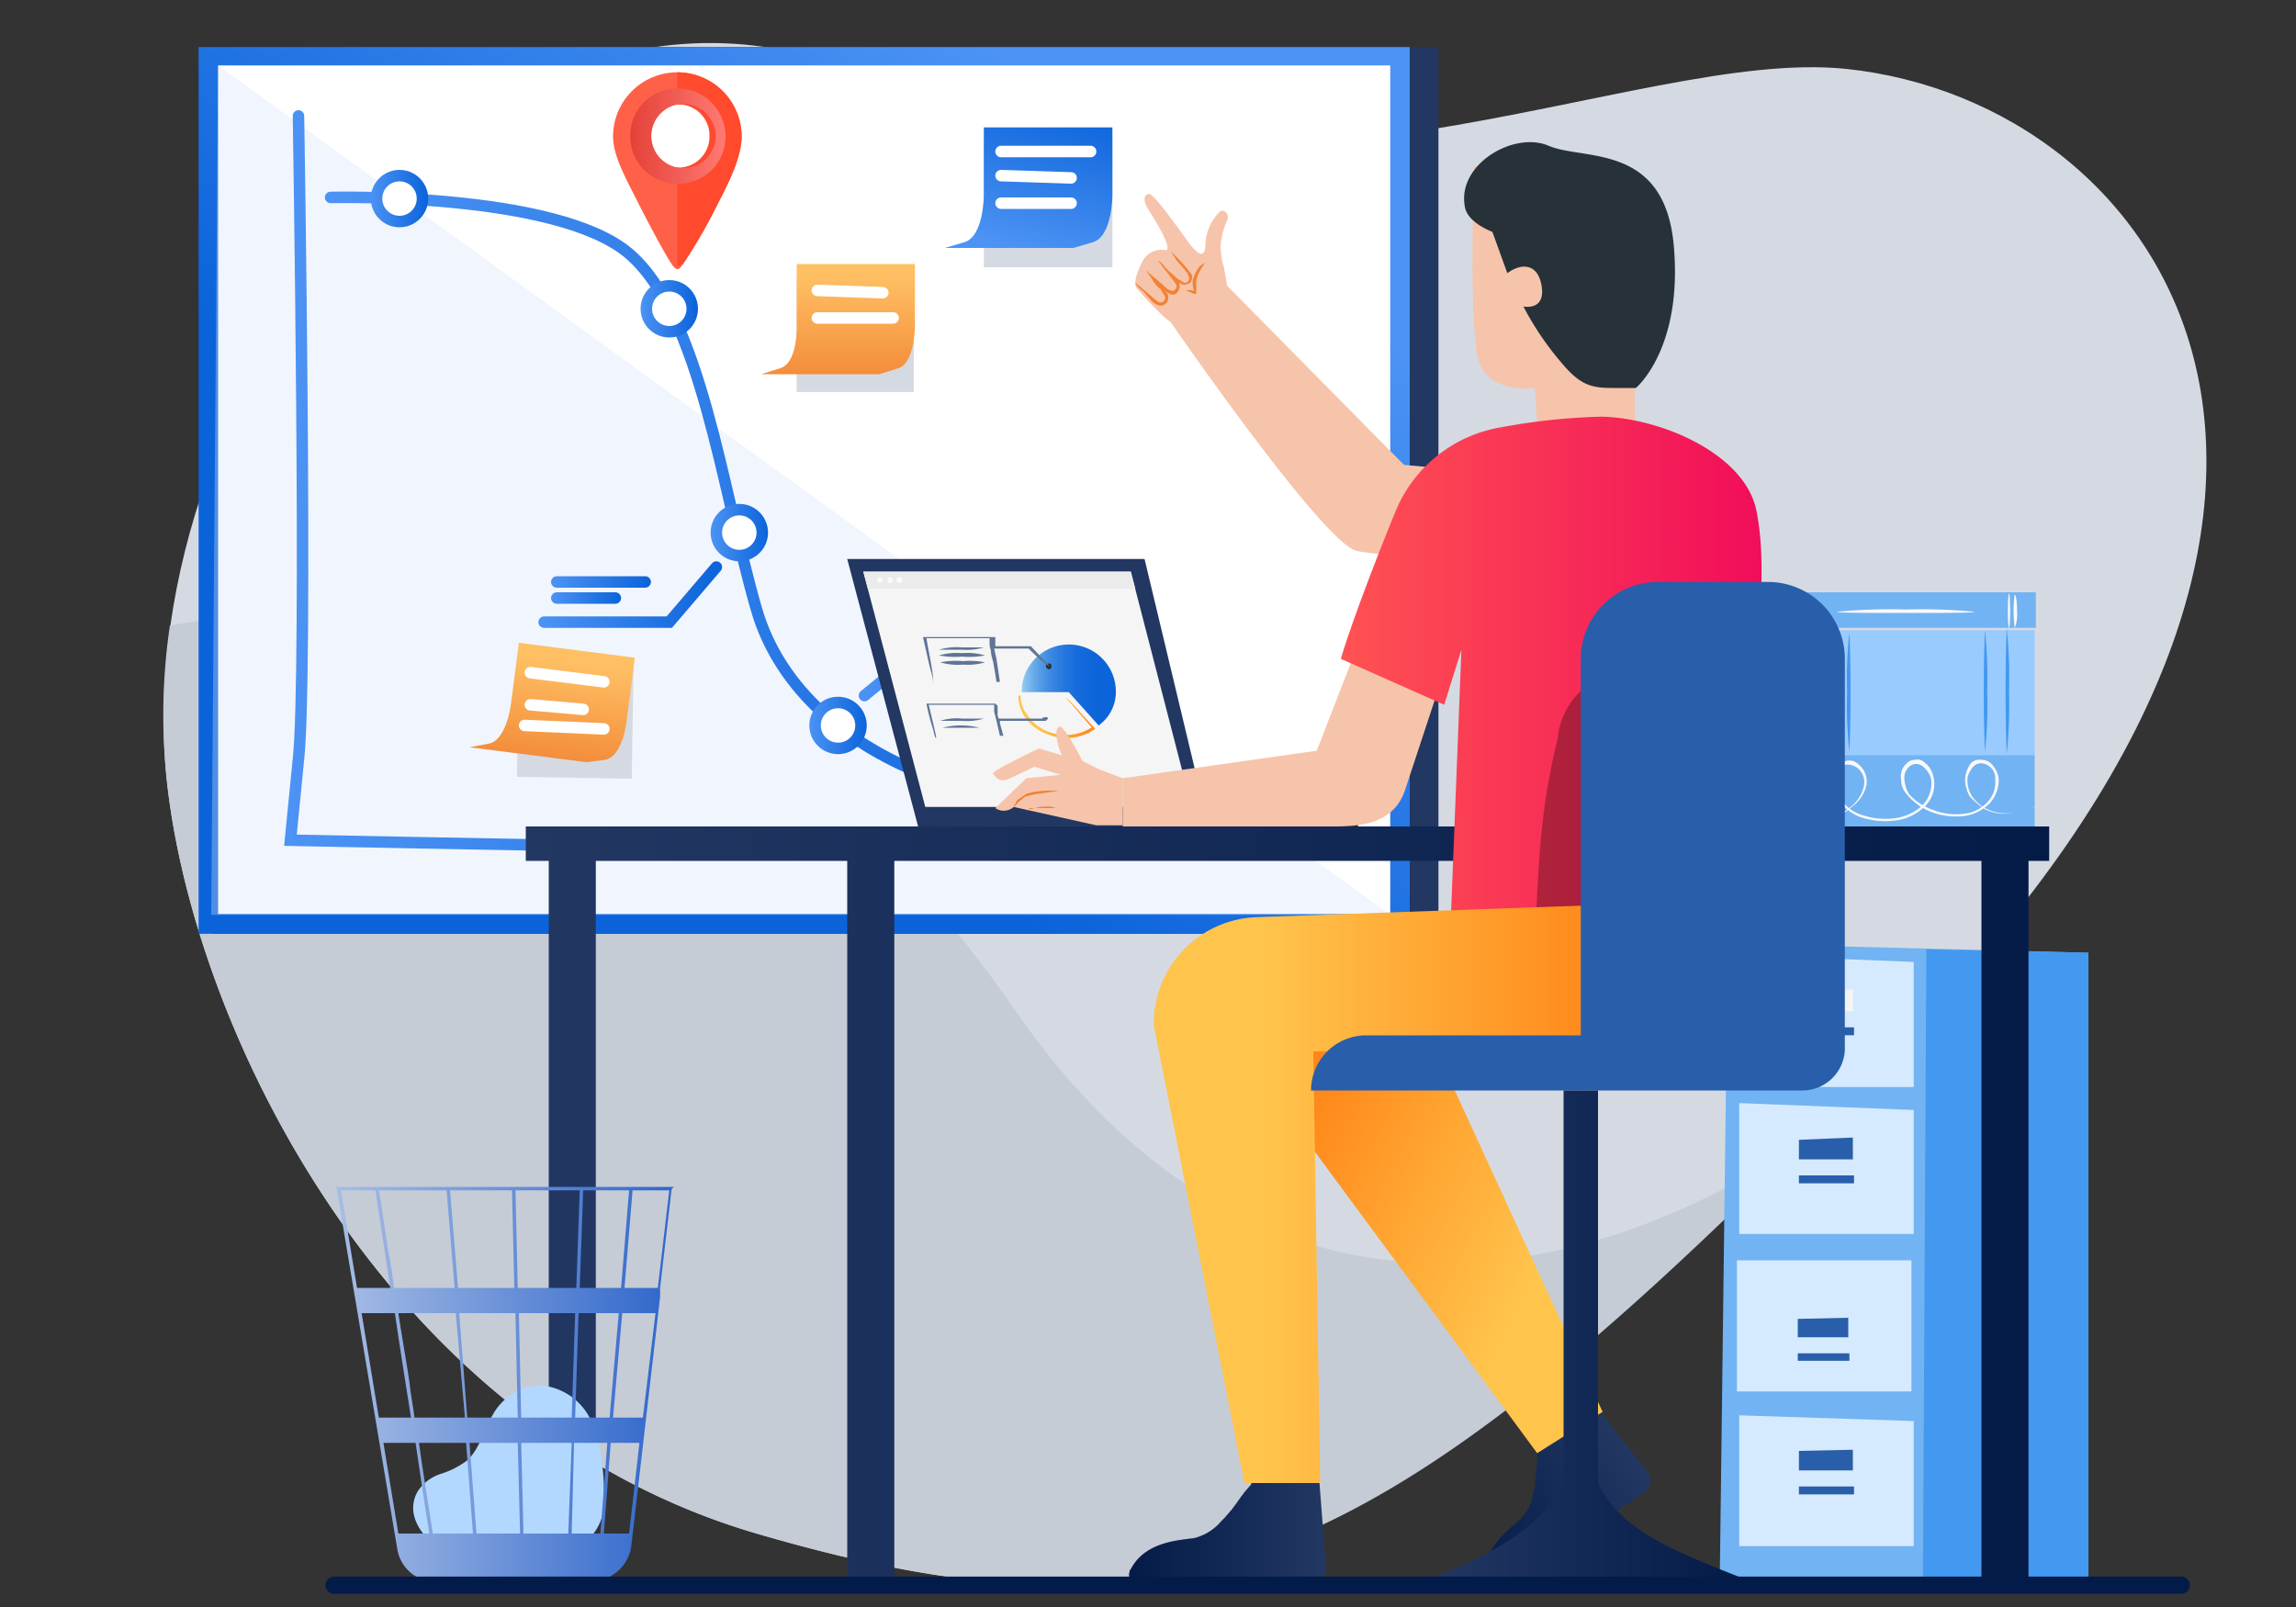 <svg id="f4f3f26f-e3b7-4deb-9cbc-7cf4e5ae02e5" data-name="图层 1" xmlns="http://www.w3.org/2000/svg" xmlns:xlink="http://www.w3.org/1999/xlink" width="200" height="140" viewBox="0 0 200 140"><rect x="0" y="0" width="200" height="140" fill="#333333" stroke="none"/><defs><style>.fe8bd402-0a13-4743-b574-14f8311cf369{fill:#d5dae2;}.bcb29099-eb46-418f-86e3-9a05167cbae0{fill:#c5ccd6;}.f9e11b1b-1fa3-4de4-9c9e-02c5f9273d37{fill:#223762;}.a09df729-94e1-47ea-ac2c-95d156ea8605{fill:url(#e9929964-c32e-41b2-9260-b575cae7fc65);}.a5988d8d-da12-4aad-a696-40a9a224d9aa,.b867188a-b063-440a-925f-c3deb18303d6,.ede4736b-af6b-439c-9a66-c6973211f794,.fa443344-a2b7-4eb9-9ce1-4cce5009edbb,.fe809cb3-494d-4cf6-b208-b0ca21710d79{fill:#fff;}.e2d502c2-0489-4574-8125-530748c56cee{fill:#d6e3fa;opacity:0.34;}.a106685e-3580-45e4-b830-22b511ab6c7c,.a36df649-e70a-4c09-afab-f3784958b9f8,.a72181bc-9cb2-4e47-940c-470c1b0843b3,.a9b54bc2-2a6f-405c-904d-b6eff81ae9b3,.b119c277-9897-44e9-aed5-6113c0b46feb,.b35e338f-d399-4f9d-8e87-49bd472c3ff6,.b48601ea-9074-42d4-939f-6f82c3d411f1,.bc005c30-a2d3-4660-8d6e-168193dda4e0,.e044a7f8-df40-4f06-9aeb-23bb39a6617d,.f86b8d70-9335-4dfa-ae7a-624f9fc1234a{fill:none;}.a106685e-3580-45e4-b830-22b511ab6c7c,.a36df649-e70a-4c09-afab-f3784958b9f8,.a72181bc-9cb2-4e47-940c-470c1b0843b3,.a9b54bc2-2a6f-405c-904d-b6eff81ae9b3,.b119c277-9897-44e9-aed5-6113c0b46feb,.b35e338f-d399-4f9d-8e87-49bd472c3ff6,.b48601ea-9074-42d4-939f-6f82c3d411f1,.b867188a-b063-440a-925f-c3deb18303d6,.bc005c30-a2d3-4660-8d6e-168193dda4e0,.e044a7f8-df40-4f06-9aeb-23bb39a6617d,.ede4736b-af6b-439c-9a66-c6973211f794,.f86b8d70-9335-4dfa-ae7a-624f9fc1234a,.fa443344-a2b7-4eb9-9ce1-4cce5009edbb,.fe809cb3-494d-4cf6-b208-b0ca21710d79{stroke-linecap:round;stroke-miterlimit:10;}.b119c277-9897-44e9-aed5-6113c0b46feb{stroke:url(#bb8eb121-deda-4ddd-9051-7f0954524db5);}.e044a7f8-df40-4f06-9aeb-23bb39a6617d{stroke:url(#a64db7ac-2d24-40a4-92e4-5fc6d33c3fbb);}.a07f4e11-49f1-4983-b38e-85cf577feb1b{fill:url(#fdaf944e-1e86-43e7-813b-69a356ec10bf);}.facd4bef-dbc8-4d06-88ef-52e32ae699c4{fill:url(#a6af827f-aa5a-40ab-b6d5-fb366844210e);}.a91bab52-98c5-4346-a4d6-7f72d3c1d4c3{fill:url(#a037d18c-85f7-40c2-9ee6-96adf1618d02);}.a9b54bc2-2a6f-405c-904d-b6eff81ae9b3{stroke:url(#adefe47f-2b15-415c-88ee-7dee6bc6bf49);}.ede4736b-af6b-439c-9a66-c6973211f794{stroke:url(#b8ed2dbf-f824-4261-9ee0-5194a0d24626);}.b867188a-b063-440a-925f-c3deb18303d6{stroke:url(#bf1edc62-a79b-43a0-ba5b-8761d50a0961);}.fe809cb3-494d-4cf6-b208-b0ca21710d79{stroke:url(#ae5532c3-f900-4ae7-96eb-e059ad113855);}.fa443344-a2b7-4eb9-9ce1-4cce5009edbb{stroke:url(#e48e8811-4f7c-406b-9c7a-98dad5aace9f);}.bc005c30-a2d3-4660-8d6e-168193dda4e0{stroke:url(#a96533f3-7a44-4879-966d-b39a8b070a4b);}.b48601ea-9074-42d4-939f-6f82c3d411f1{stroke:#fff;}.a36df649-e70a-4c09-afab-f3784958b9f8{stroke:url(#add1b6fb-3e86-46b3-821c-b3dca23c5907);}.a106685e-3580-45e4-b830-22b511ab6c7c{stroke:url(#bbf31ac4-e177-4ee1-b3d3-371c1601b99b);}.b35e338f-d399-4f9d-8e87-49bd472c3ff6{stroke:url(#a66bd2f4-26ee-45bb-a05e-3c5a192d8109);}.a72181bc-9cb2-4e47-940c-470c1b0843b3{stroke:url(#ebc3712e-5d9b-4eea-bbe4-f42ea2a05d79);}.ba81ba39-dc5a-4b12-a2fc-acc71a294a7f{fill:#ff6148;}.a179a319-bd7b-4561-9857-ee222911d736{fill:#ff4a2e;}.afc181d1-aea9-478a-becb-817abd77d033{fill:url(#b2b20e7d-543f-4255-b577-cc9c6c3c5d9e);}.a3709786-794e-4b64-8418-ba9283a50188{fill:#72b3f3;}.b49a9c60-eaf9-4371-932f-26898416725b{fill:#4399ef;}.ff203983-950b-469b-b095-6ba5c8f130e3{fill:#d6eaff;}.be1e70f5-37fd-4038-b48d-ebd15ddbec6d{fill:#f5f5f5;}.e47ff61d-6cf3-4cd7-84f8-9b76fdd073c7{fill:#295eaa;}.a908e696-37a8-4559-afb3-fceb8a96925e,.e1201c07-c940-4eab-bf25-07320464eee9{fill-rule:evenodd;}.e1201c07-c940-4eab-bf25-07320464eee9{fill:url(#ae1dab4d-ca50-464f-b818-d2d02fd21126);}.a908e696-37a8-4559-afb3-fceb8a96925e{fill:url(#ad437700-a6c2-4f29-9f3d-6067e7c7b56d);}.e8f19faf-ad10-40c3-833f-9d01cdb2c1c1{fill:#fafafa;}.adbb3d97-1373-4eb3-854a-c7b4ae12f6fc{fill:#99cbff;}.e7527526-9323-41ab-9818-a9353558653b{fill:#4298f0;}.a2bb36d7-b5b7-4fd7-820a-1d4a399f8264{fill:#263238;}.b18ce9f9-4de2-4a81-afc3-e632fe24d127{fill:#ebebeb;}.e80eec3b-2099-4490-a517-c45e5b95de10{fill:url(#f624dc2c-a161-4ab5-a869-2e620e027372);}.abefdfbf-d92b-44db-bdc9-54434802576d{fill:url(#b7f46a79-ef29-47e1-83df-f43024410a7b);}.a3e3a954-5297-40b4-ba4c-c63964c76fdf{fill:#5f7597;}.b5f628ea-cb58-4d2e-beff-0f69ae0fd1a1{fill:url(#a720b4d1-6d74-4fe1-b849-515b6019bbc4);}.e077abb5-259e-4e15-b665-ebccc896d44c{fill:#f6c4ab;}.b2018ed5-927f-41a3-9e8e-e8c5ca8861cd{fill:#f28234;}.b57be4aa-5470-45ed-a8a5-584f36b8c624{fill:url(#e931373b-bf12-461f-b436-7adee8b68bb1);}.a9bed872-0d72-486b-93c0-58531296f4cb{opacity:0.3;}.b195c25e-baba-4be4-b826-b8b59d1751a5{fill:url(#b4ca552d-4861-44e0-ac28-0565236ab4be);}.e2f20544-57c4-4896-83dd-8db48d1512a8{fill:url(#e9884601-269f-4337-b928-f79c44288ad4);}.b1d72907-d7ec-4093-afef-df5493d06f5f{fill:url(#e3088c32-497f-417c-a853-a80d759e8c03);}.adda196d-a0b9-496b-a410-19df8a5851d8{fill:#b3d8ff;}.eb266ec7-0d56-4351-a8c8-7699a8e89b41{fill:url(#b2b22fee-4869-4102-b4d5-3914f5f179f5);}.f86b8d70-9335-4dfa-ae7a-624f9fc1234a{stroke:#031b48;stroke-width:1.5px;}</style><linearGradient id="e9929964-c32e-41b2-9260-b575cae7fc65" x1="94.32" y1="9.6" x2="58.77" y2="58.13" gradientUnits="userSpaceOnUse"><stop offset="0" stop-color="#4c93f4"/><stop offset="1" stop-color="#0b63da"/></linearGradient><linearGradient id="bb8eb121-deda-4ddd-9051-7f0954524db5" x1="28.34" y1="43.41" x2="100.52" y2="43.41" xlink:href="#e9929964-c32e-41b2-9260-b575cae7fc65"/><linearGradient id="a64db7ac-2d24-40a4-92e4-5fc6d33c3fbb" x1="24.77" y1="42.26" x2="102.92" y2="42.26" xlink:href="#e9929964-c32e-41b2-9260-b575cae7fc65"/><linearGradient id="fdaf944e-1e86-43e7-813b-69a356ec10bf" x1="89.05" y1="21.83" x2="92.75" y2="8.64" xlink:href="#e9929964-c32e-41b2-9260-b575cae7fc65"/><linearGradient id="a6af827f-aa5a-40ab-b6d5-fb366844210e" x1="73" y1="24" x2="73" y2="44.49" gradientUnits="userSpaceOnUse"><stop offset="0" stop-color="#ffc063"/><stop offset="0.95" stop-color="#e44d0b"/></linearGradient><linearGradient id="a037d18c-85f7-40c2-9ee6-96adf1618d02" x1="18.35" y1="-89.02" x2="18.35" y2="-68.52" gradientTransform="translate(18.9 143.3) rotate(7.4)" xlink:href="#a6af827f-aa5a-40ab-b6d5-fb366844210e"/><linearGradient id="adefe47f-2b15-415c-88ee-7dee6bc6bf49" x1="74.83" y1="58.03" x2="91.25" y2="58.03" xlink:href="#e9929964-c32e-41b2-9260-b575cae7fc65"/><linearGradient id="b8ed2dbf-f824-4261-9ee0-5194a0d24626" x1="32.24" y1="17.29" x2="37.28" y2="17.29" xlink:href="#e9929964-c32e-41b2-9260-b575cae7fc65"/><linearGradient id="bf1edc62-a79b-43a0-ba5b-8761d50a0961" x1="55.73" y1="26.91" x2="60.77" y2="26.91" xlink:href="#e9929964-c32e-41b2-9260-b575cae7fc65"/><linearGradient id="ae5532c3-f900-4ae7-96eb-e059ad113855" x1="61.91" y1="46.44" x2="66.95" y2="46.44" xlink:href="#e9929964-c32e-41b2-9260-b575cae7fc65"/><linearGradient id="e48e8811-4f7c-406b-9c7a-98dad5aace9f" x1="70.48" y1="63.18" x2="75.52" y2="63.18" xlink:href="#e9929964-c32e-41b2-9260-b575cae7fc65"/><linearGradient id="a96533f3-7a44-4879-966d-b39a8b070a4b" x1="46.87" y1="51.8" x2="62.91" y2="51.8" xlink:href="#e9929964-c32e-41b2-9260-b575cae7fc65"/><linearGradient id="add1b6fb-3e86-46b3-821c-b3dca23c5907" x1="81.53" y1="52.13" x2="89.16" y2="52.13" xlink:href="#e9929964-c32e-41b2-9260-b575cae7fc65"/><linearGradient id="bbf31ac4-e177-4ee1-b3d3-371c1601b99b" x1="81.82" y1="53.82" x2="89.16" y2="53.82" xlink:href="#e9929964-c32e-41b2-9260-b575cae7fc65"/><linearGradient id="a66bd2f4-26ee-45bb-a05e-3c5a192d8109" x1="48.01" y1="52.13" x2="54.1" y2="52.13" xlink:href="#e9929964-c32e-41b2-9260-b575cae7fc65"/><linearGradient id="ebc3712e-5d9b-4eea-bbe4-f42ea2a05d79" x1="48.01" y1="50.69" x2="56.73" y2="50.69" xlink:href="#e9929964-c32e-41b2-9260-b575cae7fc65"/><linearGradient id="b2b20e7d-543f-4255-b577-cc9c6c3c5d9e" x1="54.86" y1="11.87" x2="63.2" y2="11.87" gradientUnits="userSpaceOnUse"><stop offset="0" stop-color="#e44138"/><stop offset="1" stop-color="#ff7a73"/></linearGradient><linearGradient id="ae1dab4d-ca50-464f-b818-d2d02fd21126" x1="39.02" y1="131.83" x2="56.14" y2="131.83" gradientTransform="matrix(-1, 0, 0, 1, 154.5, 0)" gradientUnits="userSpaceOnUse"><stop offset="0" stop-color="#223762"/><stop offset="1" stop-color="#041b48"/></linearGradient><linearGradient id="ad437700-a6c2-4f29-9f3d-6067e7c7b56d" x1="11.43" y1="122.41" x2="28.55" y2="122.41" gradientTransform="matrix(-0.83, 0.55, 0.55, 0.83, 82.45, 16.1)" xlink:href="#ae1dab4d-ca50-464f-b818-d2d02fd21126"/><linearGradient id="f624dc2c-a161-4ab5-a869-2e620e027372" x1="89" y1="59.85" x2="97.23" y2="59.85" gradientUnits="userSpaceOnUse"><stop offset="0" stop-color="#94cdf0"/><stop offset="0.08" stop-color="#78b7eb"/><stop offset="0.19" stop-color="#569de6"/><stop offset="0.31" stop-color="#3b88e2"/><stop offset="0.44" stop-color="#2678de"/><stop offset="0.58" stop-color="#176cdc"/><stop offset="0.75" stop-color="#0e65da"/><stop offset="1" stop-color="#0b63da"/></linearGradient><linearGradient id="b7f46a79-ef29-47e1-83df-f43024410a7b" x1="88.65" y1="62.58" x2="95.49" y2="62.58" gradientUnits="userSpaceOnUse"><stop offset="0.24" stop-color="#ffc44c"/><stop offset="1" stop-color="#ff8618"/></linearGradient><linearGradient id="a720b4d1-6d74-4fe1-b849-515b6019bbc4" x1="45.81" y1="105.14" x2="178.5" y2="105.14" gradientTransform="matrix(1, 0, 0, 1, 0, 0)" xlink:href="#ae1dab4d-ca50-464f-b818-d2d02fd21126"/><linearGradient id="e931373b-bf12-461f-b436-7adee8b68bb1" x1="116.82" y1="57.92" x2="153.37" y2="57.92" gradientUnits="userSpaceOnUse"><stop offset="0" stop-color="#ff5252"/><stop offset="1" stop-color="#f10d5a"/></linearGradient><linearGradient id="b4ca552d-4861-44e0-ac28-0565236ab4be" x1="145.4" y1="109.34" x2="108.98" y2="91.05" gradientUnits="userSpaceOnUse"><stop offset="0.24" stop-color="#ffc44c"/><stop offset="0.85" stop-color="#ff8618"/></linearGradient><linearGradient id="e9884601-269f-4337-b928-f79c44288ad4" x1="100.54" y1="103.98" x2="140.46" y2="103.98" xlink:href="#b7f46a79-ef29-47e1-83df-f43024410a7b"/><linearGradient id="e3088c32-497f-417c-a853-a80d759e8c03" x1="124.6" y1="116.25" x2="151.78" y2="116.25" gradientTransform="matrix(1, 0, 0, 1, 0, 0)" xlink:href="#ae1dab4d-ca50-464f-b818-d2d02fd21126"/><linearGradient id="b2b22fee-4869-4102-b4d5-3914f5f179f5" x1="29.33" y1="120.66" x2="58.66" y2="120.66" gradientUnits="userSpaceOnUse"><stop offset="0" stop-color="#a7bde5"/><stop offset="1" stop-color="#2f66cb"/></linearGradient></defs><title>插画</title><path class="fe8bd402-0a13-4743-b574-14f8311cf369" d="M75.9,6.8c34,15.1,66.4-2.7,84.9-.8,27.7,2.9,51.1,36.9,6.2,83.3s-61.7,55.8-101.1,44.3c-31.5-9.2-48.3-42.3-51.2-64.2C10.1,35.2,41.9-8.2,75.9,6.8Z"/><path class="bcb29099-eb46-418f-86e3-9a05167cbae0" d="M157.7,98.9c-.3.2-40.3,31.3-69.5-11.2S14.8,54.5,14.8,54.5a53.2,53.2,0,0,0-.1,14.9c2.9,21.9,19.7,55,51.2,64.2C102.4,144.3,119.6,137,157.7,98.9Z"/><rect class="f9e11b1b-1fa3-4de4-9c9e-02c5f9273d37" x="18.5" y="4.1" width="106.8" height="77.25"/><rect class="a09df729-94e1-47ea-ac2c-95d156ea8605" x="17.3" y="4.1" width="105.5" height="77.25"/><rect class="a5988d8d-da12-4aad-a696-40a9a224d9aa" x="19" y="5.7" width="102.1" height="73.92"/><polygon class="e2d502c2-0489-4574-8125-530748c56cee" points="19 5.7 121.1 79.7 18.4 79.7 19 5.7"/><path class="b119c277-9897-44e9-aed5-6113c0b46feb" d="M28.8,17.2s19.7-.5,26,4.9,8.1,20.7,11.1,31C70,67.3,90.7,72.8,100,67.8"/><path class="e044a7f8-df40-4f06-9aeb-23bb39a6617d" d="M26,10.1s.8,48.9,0,56l-.7,7.1s65.4,1.3,71.3,1.2l5.8-.2"/><rect class="fe8bd402-0a13-4743-b574-14f8311cf369" x="85.7" y="12.1" width="11.2" height="11.19"/><path class="a07f4e11-49f1-4983-b38e-85cf577feb1b" d="M82.3,21.6l1.7-.5c1.7-.5,1.7-4.1,1.7-4.1V11.1H96.9V17s0,3.6-1.7,4.1l-1.7.5Z"/><rect class="fe8bd402-0a13-4743-b574-14f8311cf369" x="69.4" y="23.9" width="10.2" height="10.25"/><path class="facd4bef-dbc8-4d06-88ef-52e32ae699c4" d="M66.3,32.6l1.6-.5c1.6-.4,1.5-3.7,1.5-3.7V23H79.7v5.4s0,3.3-1.5,3.7l-1.6.5Z"/><rect class="fe8bd402-0a13-4743-b574-14f8311cf369" x="45.2" y="57.2" width="10" height="10.48" transform="translate(0.9 -0.7) rotate(0.9)"/><path class="a91bab52-98c5-4346-a4d6-7f72d3c1d4c3" d="M40.9,65.1l1.6-.3c1.6-.2,2-3.4,2-3.4l.7-5.4,10.1,1.3-.7,5.4s-.3,3.2-1.9,3.5l-1.6.2Z"/><polyline class="a9b54bc2-2a6f-405c-904d-b6eff81ae9b3" points="75.3 60.6 81.5 55.5 90.7 55.5"/><circle class="ede4736b-af6b-439c-9a66-c6973211f794" cx="34.8" cy="17.3" r="2"/><circle class="b867188a-b063-440a-925f-c3deb18303d6" cx="58.3" cy="26.9" r="2"/><circle class="fe809cb3-494d-4cf6-b208-b0ca21710d79" cx="64.4" cy="46.4" r="2"/><circle class="fa443344-a2b7-4eb9-9ce1-4cce5009edbb" cx="73" cy="63.2" r="2"/><polyline class="bc005c30-a2d3-4660-8d6e-168193dda4e0" points="62.4 49.4 58.3 54.2 47.4 54.2"/><line class="b48601ea-9074-42d4-939f-6f82c3d411f1" x1="87.2" y1="13.2" x2="95" y2="13.2"/><line class="b48601ea-9074-42d4-939f-6f82c3d411f1" x1="87.2" y1="15.3" x2="93.3" y2="15.5"/><line class="b48601ea-9074-42d4-939f-6f82c3d411f1" x1="87.2" y1="17.7" x2="93.3" y2="17.7"/><line class="b48601ea-9074-42d4-939f-6f82c3d411f1" x1="71.2" y1="25.3" x2="76.9" y2="25.5"/><line class="b48601ea-9074-42d4-939f-6f82c3d411f1" x1="71.2" y1="27.7" x2="77.8" y2="27.7"/><line class="b48601ea-9074-42d4-939f-6f82c3d411f1" x1="46.2" y1="58.6" x2="52.6" y2="59.4"/><line class="b48601ea-9074-42d4-939f-6f82c3d411f1" x1="46.2" y1="61.4" x2="50.8" y2="61.8"/><line class="b48601ea-9074-42d4-939f-6f82c3d411f1" x1="45.7" y1="63.2" x2="52.6" y2="63.5"/><line class="a36df649-e70a-4c09-afab-f3784958b9f8" x1="82" y1="52.1" x2="88.7" y2="52.1"/><line class="a106685e-3580-45e4-b830-22b511ab6c7c" x1="82.3" y1="53.8" x2="88.7" y2="53.8"/><line class="b35e338f-d399-4f9d-8e87-49bd472c3ff6" x1="48.5" y1="52.1" x2="53.6" y2="52.1"/><line class="a72181bc-9cb2-4e47-940c-470c1b0843b3" x1="48.5" y1="50.7" x2="56.2" y2="50.7"/><path class="ba81ba39-dc5a-4b12-a2fc-acc71a294a7f" d="M59,6.3a5.6,5.6,0,0,0-5.6,5.6c0,1.7,1.2,3.8,2.1,5.6s2.4,4.6,3,5.5.8.2,1,0a46.6,46.6,0,0,0,3.1-5.4c1.1-2.1,2-4.1,2-5.7A5.6,5.6,0,0,0,59,6.3Zm0,8.3a2.8,2.8,0,0,1,0-5.5,2.8,2.8,0,1,1,0,5.5Z"/><path class="a179a319-bd7b-4561-9857-ee222911d736" d="M61.8,11.9A2.7,2.7,0,0,1,59,14.6v8.6l.5-.2a46.6,46.6,0,0,0,3.1-5.4c1.1-2.1,2-4.1,2-5.7A5.6,5.6,0,0,0,59,6.3V9.1A2.7,2.7,0,0,1,61.8,11.9Z"/><path class="afc181d1-aea9-478a-becb-817abd77d033" d="M59,7.7a4.1,4.1,0,0,0-4.1,4.2A4.1,4.1,0,0,0,59,16a4.1,4.1,0,0,0,4.2-4.1A4.2,4.2,0,0,0,59,7.7Zm0,6.9a2.8,2.8,0,0,1,0-5.5,2.8,2.8,0,1,1,0,5.5Z"/><polygon class="a3709786-794e-4b64-8418-ba9283a50188" points="150.5 82.2 149.8 138.1 181.9 138.1 181.9 83 150.5 82.2"/><polygon class="b49a9c60-eaf9-4371-932f-26898416725b" points="167.8 82.7 167.5 138.1 181.9 138.1 181.9 83 167.8 82.7"/><polygon class="ff203983-950b-469b-b095-6ba5c8f130e3" points="151.5 83.2 151.5 94.7 166.7 94.7 166.7 83.8 151.5 83.2"/><polygon class="be1e70f5-37fd-4038-b48d-ebd15ddbec6d" points="156.7 86.4 156.7 88.1 161.4 88.1 161.4 86.2 156.7 86.4"/><rect class="e47ff61d-6cf3-4cd7-84f8-9b76fdd073c7" x="156.7" y="89.5" width="4.8" height="0.69"/><polygon class="ff203983-950b-469b-b095-6ba5c8f130e3" points="151.5 123.3 151.5 134.7 166.7 134.7 166.7 123.8 151.5 123.3"/><polygon class="e47ff61d-6cf3-4cd7-84f8-9b76fdd073c7" points="156.7 126.4 156.7 128.1 161.4 128.1 161.4 126.3 156.7 126.4"/><rect class="e47ff61d-6cf3-4cd7-84f8-9b76fdd073c7" x="156.7" y="129.5" width="4.8" height="0.69"/><polygon class="ff203983-950b-469b-b095-6ba5c8f130e3" points="151.5 96.1 151.5 107.5 166.7 107.5 166.7 96.7 151.5 96.1"/><polygon class="e47ff61d-6cf3-4cd7-84f8-9b76fdd073c7" points="156.7 99.3 156.7 101 161.4 101 161.4 99.1 156.7 99.3"/><rect class="e47ff61d-6cf3-4cd7-84f8-9b76fdd073c7" x="156.7" y="102.4" width="4.8" height="0.69"/><rect class="ff203983-950b-469b-b095-6ba5c8f130e3" x="151.3" y="109.8" width="15.2" height="11.42"/><polygon class="e47ff61d-6cf3-4cd7-84f8-9b76fdd073c7" points="156.6 114.9 156.6 116.5 161 116.5 161 114.8 156.6 114.9"/><rect class="e47ff61d-6cf3-4cd7-84f8-9b76fdd073c7" x="156.6" y="117.9" width="4.5" height="0.65"/><path class="e1201c07-c940-4eab-bf25-07320464eee9" d="M99.3,138h14.8a1.5,1.5,0,0,0,1.4-1.2v-.3l-.6-7.8-1.5-.5a1.4,1.4,0,0,1-1.1-1h0c-.4-1.5-2.5-2-2.9-.5s-.1.4-.2.5v.2a2.5,2.5,0,0,0-.1.8h0a8.7,8.7,0,0,0-.1,1.1l-.6.7-.3.4-.5.7-.3.4-.6.7-.3.3a4.5,4.5,0,0,1-2.4,1.5c-1.6.2-4.3.4-5.5,2.7-.1.1-.1.1-.1.2a.9.9,0,0,0,.9,1.2"/><path class="a908e696-37a8-4559-afb3-fceb8a96925e" d="M130.8,138.4l12.3-8.3a1.3,1.3,0,0,0,.5-1.7l-.2-.3-4.8-6.1-1.5.4a1.4,1.4,0,0,1-1.4-.2.1.1,0,0,1-.1-.1c-1.2-1-3.2-.2-2.7,1.2a.8.8,0,0,0,.2.5v.2c.1.3.3.5.4.8h0l.5.9a2.8,2.8,0,0,1-.1.9v.5a2.8,2.8,0,0,1-.1.9v.4c0,.3-.1.7-.1,1a.8.8,0,0,1-.1.4,4.5,4.5,0,0,1-1.2,2.6c-1.2,1-3.3,2.6-3,5.3v.2a1,1,0,0,0,1.4.5"/><rect class="a3709786-794e-4b64-8418-ba9283a50188" x="164.1" y="41.5" width="3.1" height="23.44" transform="translate(112.4 218.8) rotate(-90)"/><path class="e8f19faf-ad10-40c3-833f-9d01cdb2c1c1" d="M157.1,51.8c.1,0,.2.6.2,1.4a3.2,3.2,0,0,1-.2,1.5,4.2,4.2,0,0,1-.1-1.5C157,52.4,157,51.8,157.1,51.8Z"/><path class="e8f19faf-ad10-40c3-833f-9d01cdb2c1c1" d="M156.6,51.7a4.2,4.2,0,0,1,.1,1.5c0,.8,0,1.4-.1,1.4s-.2-.6-.2-1.4A3.2,3.2,0,0,1,156.6,51.7Z"/><path class="e8f19faf-ad10-40c3-833f-9d01cdb2c1c1" d="M175.5,51.8c.1,0,.2.6.2,1.4a3.2,3.2,0,0,1-.2,1.5,11.9,11.9,0,0,1-.1-1.5A9.4,9.4,0,0,1,175.5,51.8Z"/><ellipse class="e8f19faf-ad10-40c3-833f-9d01cdb2c1c1" cx="175" cy="53.2" rx="0.1" ry="1.5"/><path class="e8f19faf-ad10-40c3-833f-9d01cdb2c1c1" d="M172,53.3c0,.1-2.7.1-6,.1s-6,0-6-.1a47.6,47.6,0,0,1,6-.2A47.6,47.6,0,0,1,172,53.3Z"/><rect class="a3709786-794e-4b64-8418-ba9283a50188" x="162.4" y="57.1" width="6.3" height="23.44" transform="translate(96.7 234.4) rotate(-90)"/><path class="e8f19faf-ad10-40c3-833f-9d01cdb2c1c1" d="M177.5,70.2h-.1l-.4.2-1.6.4a3.8,3.8,0,0,1-2.5-.3,6.9,6.9,0,0,1-1.3-1.1,2.8,2.8,0,0,1-.4-1.8,3,3,0,0,1,.4-1,1,1,0,0,1,1-.4,1.2,1.2,0,0,1,1,.5,2.2,2.2,0,0,1,.5,1.1,3,3,0,0,1-.8,2.2,3.8,3.8,0,0,1-2.3,1.1,6,6,0,0,1-2.6-.3,5.1,5.1,0,0,1-2.3-1.6,1.9,1.9,0,0,1-.5-1.3,1.5,1.5,0,0,1,.5-1.4.9.9,0,0,1,.7-.3.8.8,0,0,1,.8.2,2,2,0,0,1,.8,1.2,2.7,2.7,0,0,1-.9,2.8,4.3,4.3,0,0,1-2.6,1.1,6.7,6.7,0,0,1-2.8-.3,4,4,0,0,1-2-1.6,2.8,2.8,0,0,1-.3-2.5,1.2,1.2,0,0,1,1-.8,1.1,1.1,0,0,1,1.1.3,1.9,1.9,0,0,1,.6,2.1,3.3,3.3,0,0,1-1.2,1.6,4.9,4.9,0,0,1-3.2,1.3,5.7,5.7,0,0,1-2.5-.6,4.2,4.2,0,0,1-1.4-1c-.1-.1-.2-.2-.2-.3h-.1a4.9,4.9,0,0,0,1.7,1.3,4.7,4.7,0,0,0,2.5.5,5.1,5.1,0,0,0,3.1-1.2,3.1,3.1,0,0,0,1.1-1.6,1.6,1.6,0,0,0-.5-1.8,1.7,1.7,0,0,0-1-.3,1.8,1.8,0,0,0-.8.7,2.5,2.5,0,0,0,.3,2.2,3.2,3.2,0,0,0,1.9,1.5,6.3,6.3,0,0,0,2.7.3,4.3,4.3,0,0,0,2.4-1,2.7,2.7,0,0,0,.9-2.5,2.1,2.1,0,0,0-.8-1.1.9.9,0,0,0-1.1.1,1.3,1.3,0,0,0-.4,1.2,2.8,2.8,0,0,0,.4,1.2,5.2,5.2,0,0,0,2.2,1.4,5.4,5.4,0,0,0,2.5.3,3.2,3.2,0,0,0,2.1-1,2.5,2.5,0,0,0,.7-2,1.3,1.3,0,0,0-1.2-1.4.9.9,0,0,0-.8.4,2,2,0,0,0-.4.8,2.5,2.5,0,0,0,.4,1.7,3.5,3.5,0,0,0,1.1,1,3.9,3.9,0,0,0,2.5.4l1.6-.4Z"/><rect class="adbb3d97-1373-4eb3-854a-c7b4ae12f6fc" x="161.1" y="49.6" width="10.9" height="21.34" transform="translate(106.3 226.9) rotate(-90)"/><path class="e7527526-9323-41ab-9818-a9353558653b" d="M159.4,55.2a37.4,37.4,0,0,1,.2,5.3,35.3,35.3,0,0,1-.2,5.2s-.1-2.3-.1-5.2S159.4,55.2,159.4,55.2Z"/><path class="e7527526-9323-41ab-9818-a9353558653b" d="M161.1,55.1s.1,2.3.1,5.2-.1,5.2-.1,5.2a36.5,36.5,0,0,1-.2-5.2A35.3,35.3,0,0,1,161.1,55.1Z"/><path class="e7527526-9323-41ab-9818-a9353558653b" d="M174.8,54.7a40.3,40.3,0,0,1,.2,5.5,40.3,40.3,0,0,1-.2,5.5s-.1-2.5-.1-5.5S174.8,54.7,174.8,54.7Z"/><path class="e7527526-9323-41ab-9818-a9353558653b" d="M172.9,54.9a37.4,37.4,0,0,1,.2,5.3,36.2,36.2,0,0,1-.2,5.3s-.1-2.3-.1-5.3S172.9,54.9,172.9,54.9Z"/><rect class="a2bb36d7-b5b7-4fd7-820a-1d4a399f8264" x="85.1" y="70.4" width="33.2" height="1.62"/><polygon class="f9e11b1b-1fa3-4de4-9c9e-02c5f9273d37" points="80 72.1 73.8 48.7 99.7 48.7 105.3 72.1 80 72.1"/><polygon class="be1e70f5-37fd-4038-b48d-ebd15ddbec6d" points="103.8 70.3 80.6 70.3 75.2 49.8 98.5 49.8 103.8 70.3"/><path class="b18ce9f9-4de2-4a81-afc3-e632fe24d127" d="M75.6,51.3H98.9l-.4-1.5H75.2Z"/><path class="e8f19faf-ad10-40c3-833f-9d01cdb2c1c1" d="M78.1,50.5a.3.3,0,0,0,.3.3c.1,0,.2-.1.2-.3a.2.2,0,0,0-.2-.2C78.2,50.3,78.1,50.4,78.1,50.5Z"/><path class="e8f19faf-ad10-40c3-833f-9d01cdb2c1c1" d="M77.3,50.5c0,.2.1.3.2.3a.3.3,0,0,0,.3-.3c0-.1-.2-.2-.3-.2A.2.2,0,0,0,77.3,50.5Z"/><path class="e8f19faf-ad10-40c3-833f-9d01cdb2c1c1" d="M76.4,50.5c0,.2.1.3.2.3a.3.3,0,0,0,.3-.3c0-.1-.1-.2-.3-.2A.2.2,0,0,0,76.4,50.5Z"/><path class="e80eec3b-2099-4490-a517-c45e5b95de10" d="M93.1,60.3l2.6,2.9a3.6,3.6,0,0,0,1.5-3,4.1,4.1,0,0,0-8.2.1Z"/><path class="abefdfbf-d92b-44db-bdc9-54434802576d" d="M92.8,60.7l.7.7,1.9,2.1h0a4.3,4.3,0,0,1-4.3.4,3.7,3.7,0,0,1-1.8-1.4,3.5,3.5,0,0,1-.6-1.9h.2a2.7,2.7,0,0,0,.6,1.7,3.9,3.9,0,0,0,1.7,1.4,4.2,4.2,0,0,0,4-.4v.2l-1.8-2.1A5.7,5.7,0,0,1,92.8,60.7Z"/><path class="a2bb36d7-b5b7-4fd7-820a-1d4a399f8264" d="M91.1,58a.3.3,0,0,0,.3.3c.1,0,.2-.1.2-.3a.2.2,0,0,0-.2-.2C91.2,57.8,91.1,57.9,91.1,58Z"/><path class="a3e3a954-5297-40b4-ba4c-c63964c76fdf" d="M89.6,56.5c.9.9,1.7,1.6,1.8,1.5l-1.6-1.7H86.7v-.8H80.4c.3,1.3.5,2.3.7,3s.2,1.1.2,1.1a10.9,10.9,0,0,0-.1-1.2c-.1-.7-.3-1.6-.5-2.8h5.5v.4a1.3,1.3,0,0,0,.1.6,3.6,3.6,0,0,0,.2,1q.2,1.1.3,1.8h.3l-.3-2-.2-.9h2.9Z"/><path class="a3e3a954-5297-40b4-ba4c-c63964c76fdf" d="M85.7,56.4H83.8a5.4,5.4,0,0,0-2,.2h2A5.1,5.1,0,0,0,85.7,56.4Z"/><path class="a3e3a954-5297-40b4-ba4c-c63964c76fdf" d="M81.8,57.1a7.2,7.2,0,0,0,2,.1,7.2,7.2,0,0,0,2-.1,5.4,5.4,0,0,0-2-.2A5.4,5.4,0,0,0,81.8,57.1Z"/><path class="a3e3a954-5297-40b4-ba4c-c63964c76fdf" d="M81.9,57.7a5.4,5.4,0,0,0,2,.2,5.1,5.1,0,0,0,1.9-.2,6.7,6.7,0,0,0-1.9-.1A7.2,7.2,0,0,0,81.9,57.7Z"/><path class="a3e3a954-5297-40b4-ba4c-c63964c76fdf" d="M91,62.5c-.1,0-.2,0-.2.1H87a.9.9,0,0,1-.1-.5v-.6h0l-.2-.2h-6a18.4,18.4,0,0,0,.6,2.3,3.1,3.1,0,0,0,.2.7c.1,0,0-.3-.1-.8l-.5-2.1h5.7v.6l.2.8.3,1.3h.3L87.1,63v-.2h4l.2-.2A.2.2,0,0,0,91,62.5Z"/><path class="a3e3a954-5297-40b4-ba4c-c63964c76fdf" d="M85.7,62.6H83.8a4.7,4.7,0,0,0-1.9.2h1.9A5.1,5.1,0,0,0,85.7,62.6Z"/><path class="a3e3a954-5297-40b4-ba4c-c63964c76fdf" d="M82.1,63.4h3.2a6.5,6.5,0,0,0-3.2,0Z"/><polygon class="b5f628ea-cb58-4d2e-beff-0f69ae0fd1a1" points="45.8 72 45.8 75 47.8 75 47.8 138.3 51.9 138.3 51.9 75 73.8 75 73.8 138.3 77.9 138.3 77.9 75 172.6 75 172.6 138.3 176.7 138.3 176.7 75 178.5 75 178.5 72 45.8 72"/><path class="a2bb36d7-b5b7-4fd7-820a-1d4a399f8264" d="M135,95.1h0Z"/><path class="e077abb5-259e-4e15-b665-ebccc896d44c" d="M122.3,40.5,106.9,24.9l-.3-1.7a3,3,0,0,1-.2-1,3.3,3.3,0,0,1,0-1.4,6,6,0,0,1,.5-1.6c.2-.5-.2-1-.6-.8a4.2,4.2,0,0,0-1.3,3.1c-.2,1.7-1.6-.6-2.2-1.4s-2.3-3.2-2.7-3.2-.6.5-.1,1.3,2.1,3.3,1.6,3.6h0a1.9,1.9,0,0,0-2.1,1c-.4.8-.8,1.8-.5,2.3a34.4,34.4,0,0,0,2.5,2.6l.5.4S115.3,47.4,118.2,48s29.7,2.7,29.7,2.7L150,43Z"/><path class="e077abb5-259e-4e15-b665-ebccc896d44c" d="M98.9,24.8l1.4,1.3.6.4a.5.5,0,0,0,.6-.1c.1-.1.1-.4.1-.5l-.3-.5-1.4-1.7"/><path class="e077abb5-259e-4e15-b665-ebccc896d44c" d="M99.9,23.8l1.4,1.3c.2.2.4.4.6.4s.5.1.6-.1a.4.4,0,0,0,.1-.5l-.3-.5a20.9,20.9,0,0,1-1.4-1.7"/><path class="e077abb5-259e-4e15-b665-ebccc896d44c" d="M101,23l1.5,1.3a1,1,0,0,0,.5.4c.2.1.5.1.6-.1s.2-.4.1-.6l-.3-.5L102,21.9"/><path class="b2018ed5-927f-41a3-9e8e-e8c5ca8861cd" d="M103.8,23.9l-.4-.5-.7-.8-.7-.7.5.8.7.8c.1.2.3.3.3.5a.4.4,0,0,1,0,.5c-.1.1-.3.2-.4.1l-.5-.3-.8-.7-.3-.3a2.8,2.8,0,0,0-.6-.6s0,.1.2.3h0l.3.4.7.9.3.4a.4.4,0,0,1,0,.5c-.1.1-.3.2-.4.1a.9.9,0,0,1-.5-.3l-.8-.7-.6-.5-.2-.2c-.1,0,.2.3.5.8a2.7,2.7,0,0,0,.7.8l.3.5a.4.4,0,0,1,0,.5.4.4,0,0,1-.5.1l-.4-.3-.8-.7c-.5-.4-.8-.7-.8-.6a3.6,3.6,0,0,0,.7.7l.7.8a1.5,1.5,0,0,0,.6.4.7.7,0,0,0,.7-.2.8.8,0,0,0,.1-.8l-.2-.2.4.2a.5.5,0,0,0,.7-.2.8.8,0,0,0,.1-.8h0l.3.2a1,1,0,0,0,.7-.2A.8.8,0,0,0,103.8,23.9Z"/><path class="b2018ed5-927f-41a3-9e8e-e8c5ca8861cd" d="M103.3,25.3a1.3,1.3,0,0,1,.8.1H104a3.1,3.1,0,0,1-.1-1,3.4,3.4,0,0,1,.6-1.2l.4-.3c.1.1-.5.6-.7,1.6v1.1h-.2Z"/><path class="e077abb5-259e-4e15-b665-ebccc896d44c" d="M142.4,17.1V38.5l-8.4.4-.3-5.1s-4,.6-4.9-2.4-.4-16.9-.4-16.9Z"/><path class="a2bb36d7-b5b7-4fd7-820a-1d4a399f8264" d="M127.6,18c.2,1.4,2.4,2.2,2.4,2.2l1.3,3.6c1.2-.9,2.7-.9,3,1.2s-1.6,1.7-1.6,1.7a26,26,0,0,0,3.4,5c1.6,1.9,2.6,2.1,4.4,2.1h2s4.1-3.4,3.3-12.4-7.9-7.4-10.9-8.7S126.9,14.3,127.6,18Z"/><path class="e077abb5-259e-4e15-b665-ebccc896d44c" d="M125.7,58.8l-3.3,10c-.9,2.7-3.3,3.2-6.1,3.2H97.8V67.8l16.9-2.4,4-10.3Z"/><path class="e077abb5-259e-4e15-b665-ebccc896d44c" d="M95.7,67l-1.4-.7s-1.6-3.1-2-3-.4,1.1.2,2.5l-2-.6s-4.2,2-4,2.2.5.9,1.5.4l2.1-1,2.3.7-3,.3-2.7,2.6a1.3,1.3,0,0,0,1.6-.1l7.2,1.6h2.3V67.8Z"/><path class="b2018ed5-927f-41a3-9e8e-e8c5ca8861cd" d="M88.3,70.3c.1,0,.2-.2.5-.5l.5-.4.8-.2,2.1-.3A9.3,9.3,0,0,0,90,69c-.3.1-.6.1-.8.3l-.6.4Z"/><path class="b2018ed5-927f-41a3-9e8e-e8c5ca8861cd" d="M89.5,70.6l.2-.2h2.2c0-.1-.6-.2-1.3-.1l-.9.2c-.2,0-.2.1-.3.2Z"/><path class="b57be4aa-5470-45ed-a8a5-584f36b8c624" d="M127.3,56.6l-1.5,4.8-9-4c.3-1.1,1.8-5.6,4.7-12.7a12.1,12.1,0,0,1,9.4-7.5,54.7,54.7,0,0,1,8.6-.9c5.1.1,12.5,3.2,13.5,8.2s0,10.5,0,18.6l-.6,15.5-26,.9Z"/><g class="a9bed872-0d72-486b-93c0-58531296f4cb"><path d="M153,59.5c-3.1.7-6.4,0-9.6-.2s-4.1-.3-5.7.9a6.4,6.4,0,0,0-2,4.1c-1.4,5.7-1.6,9.6-1.9,15.5l15.6.9Z"/></g><path class="b195c25e-baba-4be4-b826-b8b59d1751a5" d="M113,80.7a9.2,9.2,0,0,0-3.8,12.4l24.7,33.5,5.7-3.6L124.7,90.6l12.7-8.3"/><path class="e2f20544-57c4-4896-83dd-8db48d1512a8" d="M140.5,78.8l-31,1.1a9.3,9.3,0,0,0-9,9.4l7.9,39.9H115l-.6-37.6,26.1-.6Z"/><path class="e47ff61d-6cf3-4cd7-84f8-9b76fdd073c7" d="M153.9,50.7h-9.4a6.7,6.7,0,0,0-6.8,6.8V90.2H118.9a4.8,4.8,0,0,0-4.7,4.8H157a3.7,3.7,0,0,0,3.7-3.9V57.5A6.7,6.7,0,0,0,153.9,50.7Z"/><path class="b1d72907-d7ec-4093-afef-df5493d06f5f" d="M139.2,129.3V95h-3v34.3c-1.9,3.7-6.3,6.2-11.6,8.2h27.2C146.3,135.3,141.3,133.5,139.2,129.3Z"/><path class="adda196d-a0b9-496b-a410-19df8a5851d8" d="M37.3,134.1c-.6-.6-2-2.3-.9-4.2a3.8,3.8,0,0,1,2-1.5,7.6,7.6,0,0,0,2.2-1.1c1.2-1,1.5-2.7,2.3-4a4.9,4.9,0,0,1,4.3-2.6,5.3,5.3,0,0,1,4.5,3.6,17.7,17.7,0,0,1,.9,6.1,4.5,4.5,0,0,1-.9,3.2,3.9,3.9,0,0,1-3,.6l-11.1-.3"/><path class="eb266ec7-0d56-4351-a8c8-7699a8e89b41" d="M58.7,103.4H29.3l5.3,31.5a3.4,3.4,0,0,0,2.5,2.8H52a3.5,3.5,0,0,0,3-3.1L57.5,113v-.8h0l1-8.6Zm-5.6,20.1h-3l.3-9.1h3.5Zm1.1-9.1h2.9L56,123.5H53.4Zm-8.6,19.2-.2-7.9h4.4l-.3,7.9Zm-4.7-7.9h4.2l.2,7.9H41.5Zm.3,7.9H37.7c-.3-2.1-.8-4.9-1.2-7.9h4.1Zm-.5-10.1-.7-9.1h4.9l.2,9.1Zm4.7,0-.2-9.1h4.9l-.3,9.1Zm-.3-11.3-.2-8.5h5.6l-.3,8.5Zm-.3,0H39.9l-.7-8.5h5.4Zm-5.2,0H34.3a28.8,28.8,0,0,0-.5-3.3c-.5-3.4-.7-4.7-.8-5.2h5.9Zm.1,2.2.8,9.1H36.1c-.1-.9-.3-1.9-.4-2.8s-.7-4.3-1-6.3Zm-3.9,9.1H33l-1.5-9.1h2.9C34.8,117.2,35.3,120.3,35.8,123.5Zm.4,2.2c.4,2.7.8,5.5,1.2,7.9H34.7l-1.3-7.9Zm13.6,7.9.2-7.9h2.9l-.6,7.9Zm.7-21.4.3-8.5h4l-.7,8.5Zm-17.8-8.5,1.3,8.5H31.1l-1.4-8.5Zm22.1,29.9H52.6l.6-7.9h2.5Zm2.5-21.4H54.4l.7-8.5h3.2Z"/><line class="f86b8d70-9335-4dfa-ae7a-624f9fc1234a" x1="29.1" y1="138.1" x2="190" y2="138.1"/></svg>